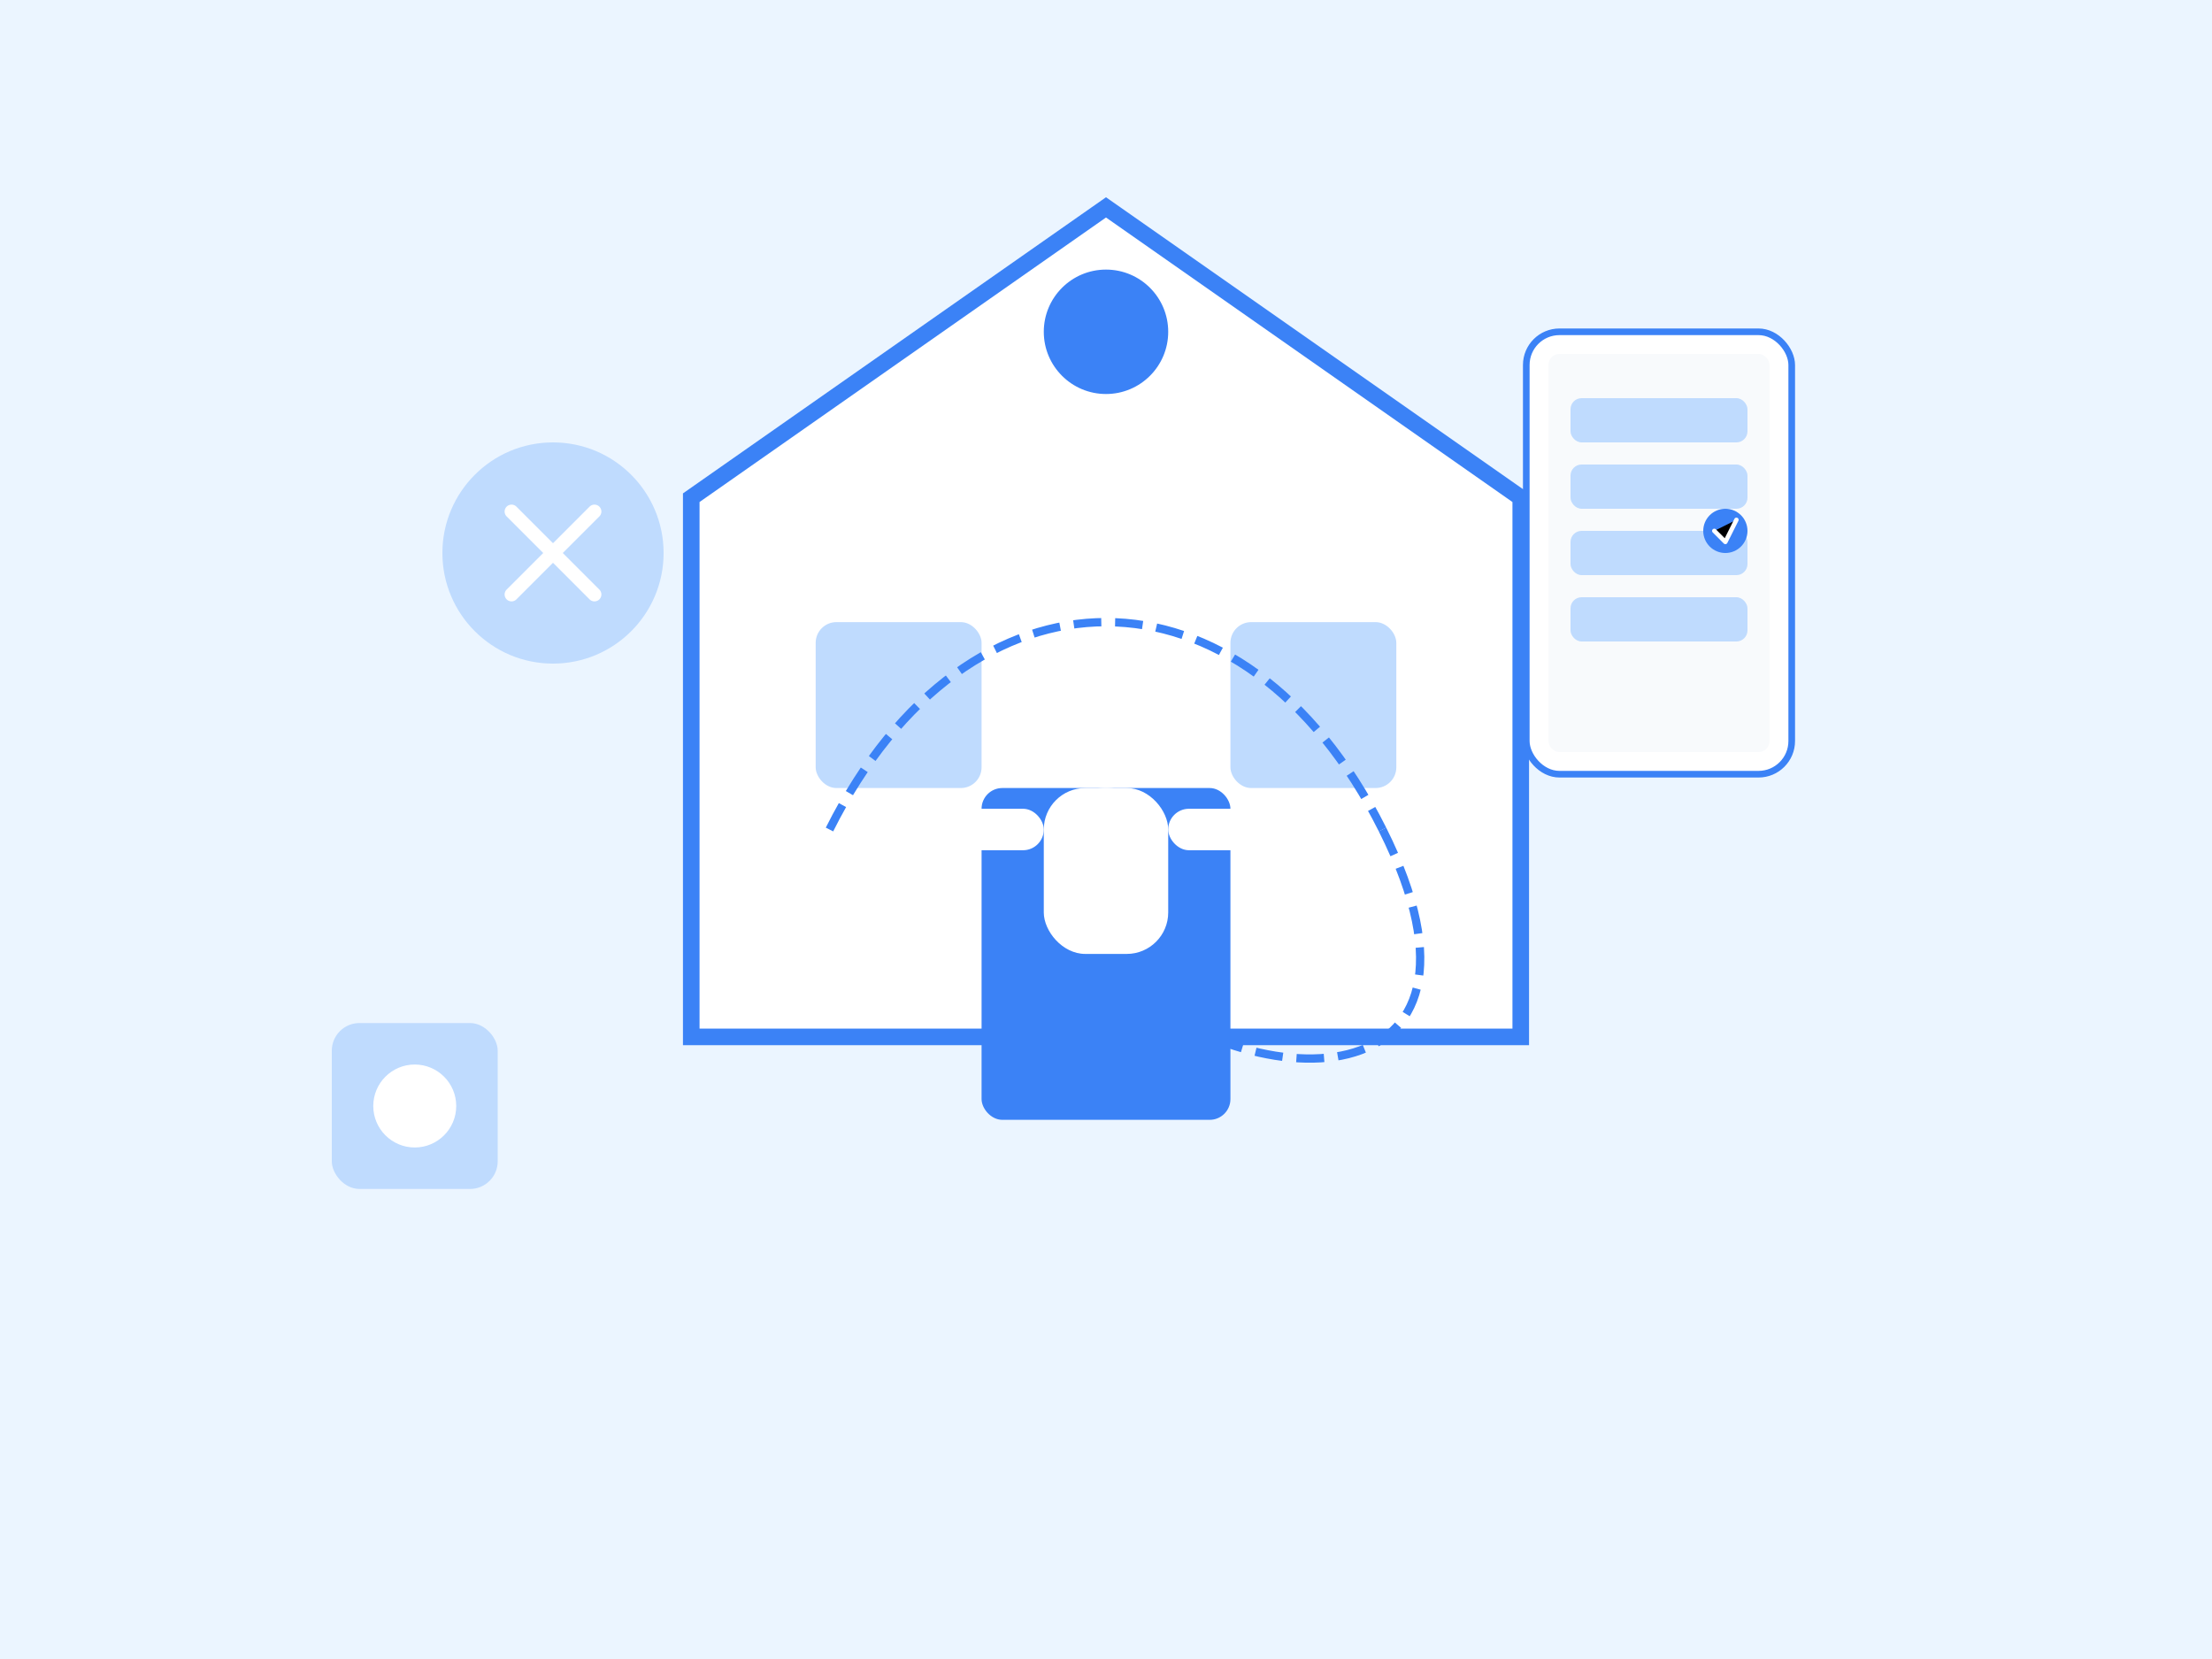 <svg width="800" height="600" viewBox="0 0 800 600" xmlns="http://www.w3.org/2000/svg">
  <rect width="800" height="600" fill="#ebf5ff" />
  
  <!-- House -->
  <g transform="translate(400, 300) scale(1.5)">
    <path d="M-100,-80 L0,-150 L100,-80 L100,50 L-100,50 Z" fill="white" stroke="#3b82f6" stroke-width="4"/>
    
    <!-- Door -->
    <rect x="-30" y="-10" width="60" height="80" rx="5" fill="#3b82f6"/>
    
    <!-- Windows -->
    <rect x="-70" y="-50" width="40" height="40" rx="5" fill="#bfdbfe"/>
    <rect x="30" y="-50" width="40" height="40" rx="5" fill="#bfdbfe"/>
    
    <!-- Roof Decoration -->
    <circle cx="0" cy="-120" r="15" fill="#3b82f6"/>
    
    <!-- Person Icon -->
    <g transform="translate(0, 25)">
      <!-- Head -->
      <circle cx="0" cy="-50" r="15" fill="#fff"/>
      <!-- Body -->
      <rect x="-15" y="-35" width="30" height="40" rx="10" fill="#fff"/>
      <!-- Arms -->
      <rect x="-35" y="-30" width="20" height="10" rx="5" fill="#fff"/>
      <rect x="15" y="-30" width="20" height="10" rx="5" fill="#fff"/>
    </g>
  </g>
  
  <!-- Mobile App Frame -->
  <g transform="translate(600, 200) scale(0.8)">
    <rect x="-60" y="-100" width="120" height="200" rx="15" fill="white" stroke="#3b82f6" stroke-width="3"/>
    <!-- App Screen -->
    <rect x="-50" y="-90" width="100" height="180" rx="5" fill="#f8fafc"/>
    <!-- Proposal List -->
    <rect x="-40" y="-70" width="80" height="20" rx="5" fill="#bfdbfe"/>
    <rect x="-40" y="-40" width="80" height="20" rx="5" fill="#bfdbfe"/>
    <rect x="-40" y="-10" width="80" height="20" rx="5" fill="#bfdbfe"/>
    <rect x="-40" y="20" width="80" height="20" rx="5" fill="#bfdbfe"/>
    <!-- Check Mark -->
    <circle cx="30" cy="-10" r="10" fill="#3b82f6"/>
    <path d="M25,-10 L30,-5 L35,-15" stroke="white" stroke-width="2" stroke-linecap="round" stroke-linejoin="round"/>
  </g>
  
  <!-- Decorative Elements -->
  <g transform="translate(200, 200)">
    <circle cx="0" cy="0" r="40" fill="#bfdbfe"/>
    <path d="M-15,-15 L15,15 M-15,15 L15,-15" stroke="white" stroke-width="5" stroke-linecap="round"/>
  </g>
  
  <g transform="translate(150, 400)">
    <rect x="-30" y="-30" width="60" height="60" rx="10" fill="#bfdbfe"/>
    <circle cx="0" cy="0" r="15" fill="white"/>
  </g>
  
  <!-- Connecting Lines -->
  <path d="M300,300 C350,200 450,200 500,300" stroke="#3b82f6" stroke-width="3" stroke-dasharray="10,5" fill="none"/>
  <path d="M500,300 C550,400 450,400 400,350" stroke="#3b82f6" stroke-width="3" stroke-dasharray="10,5" fill="none"/>
</svg>
